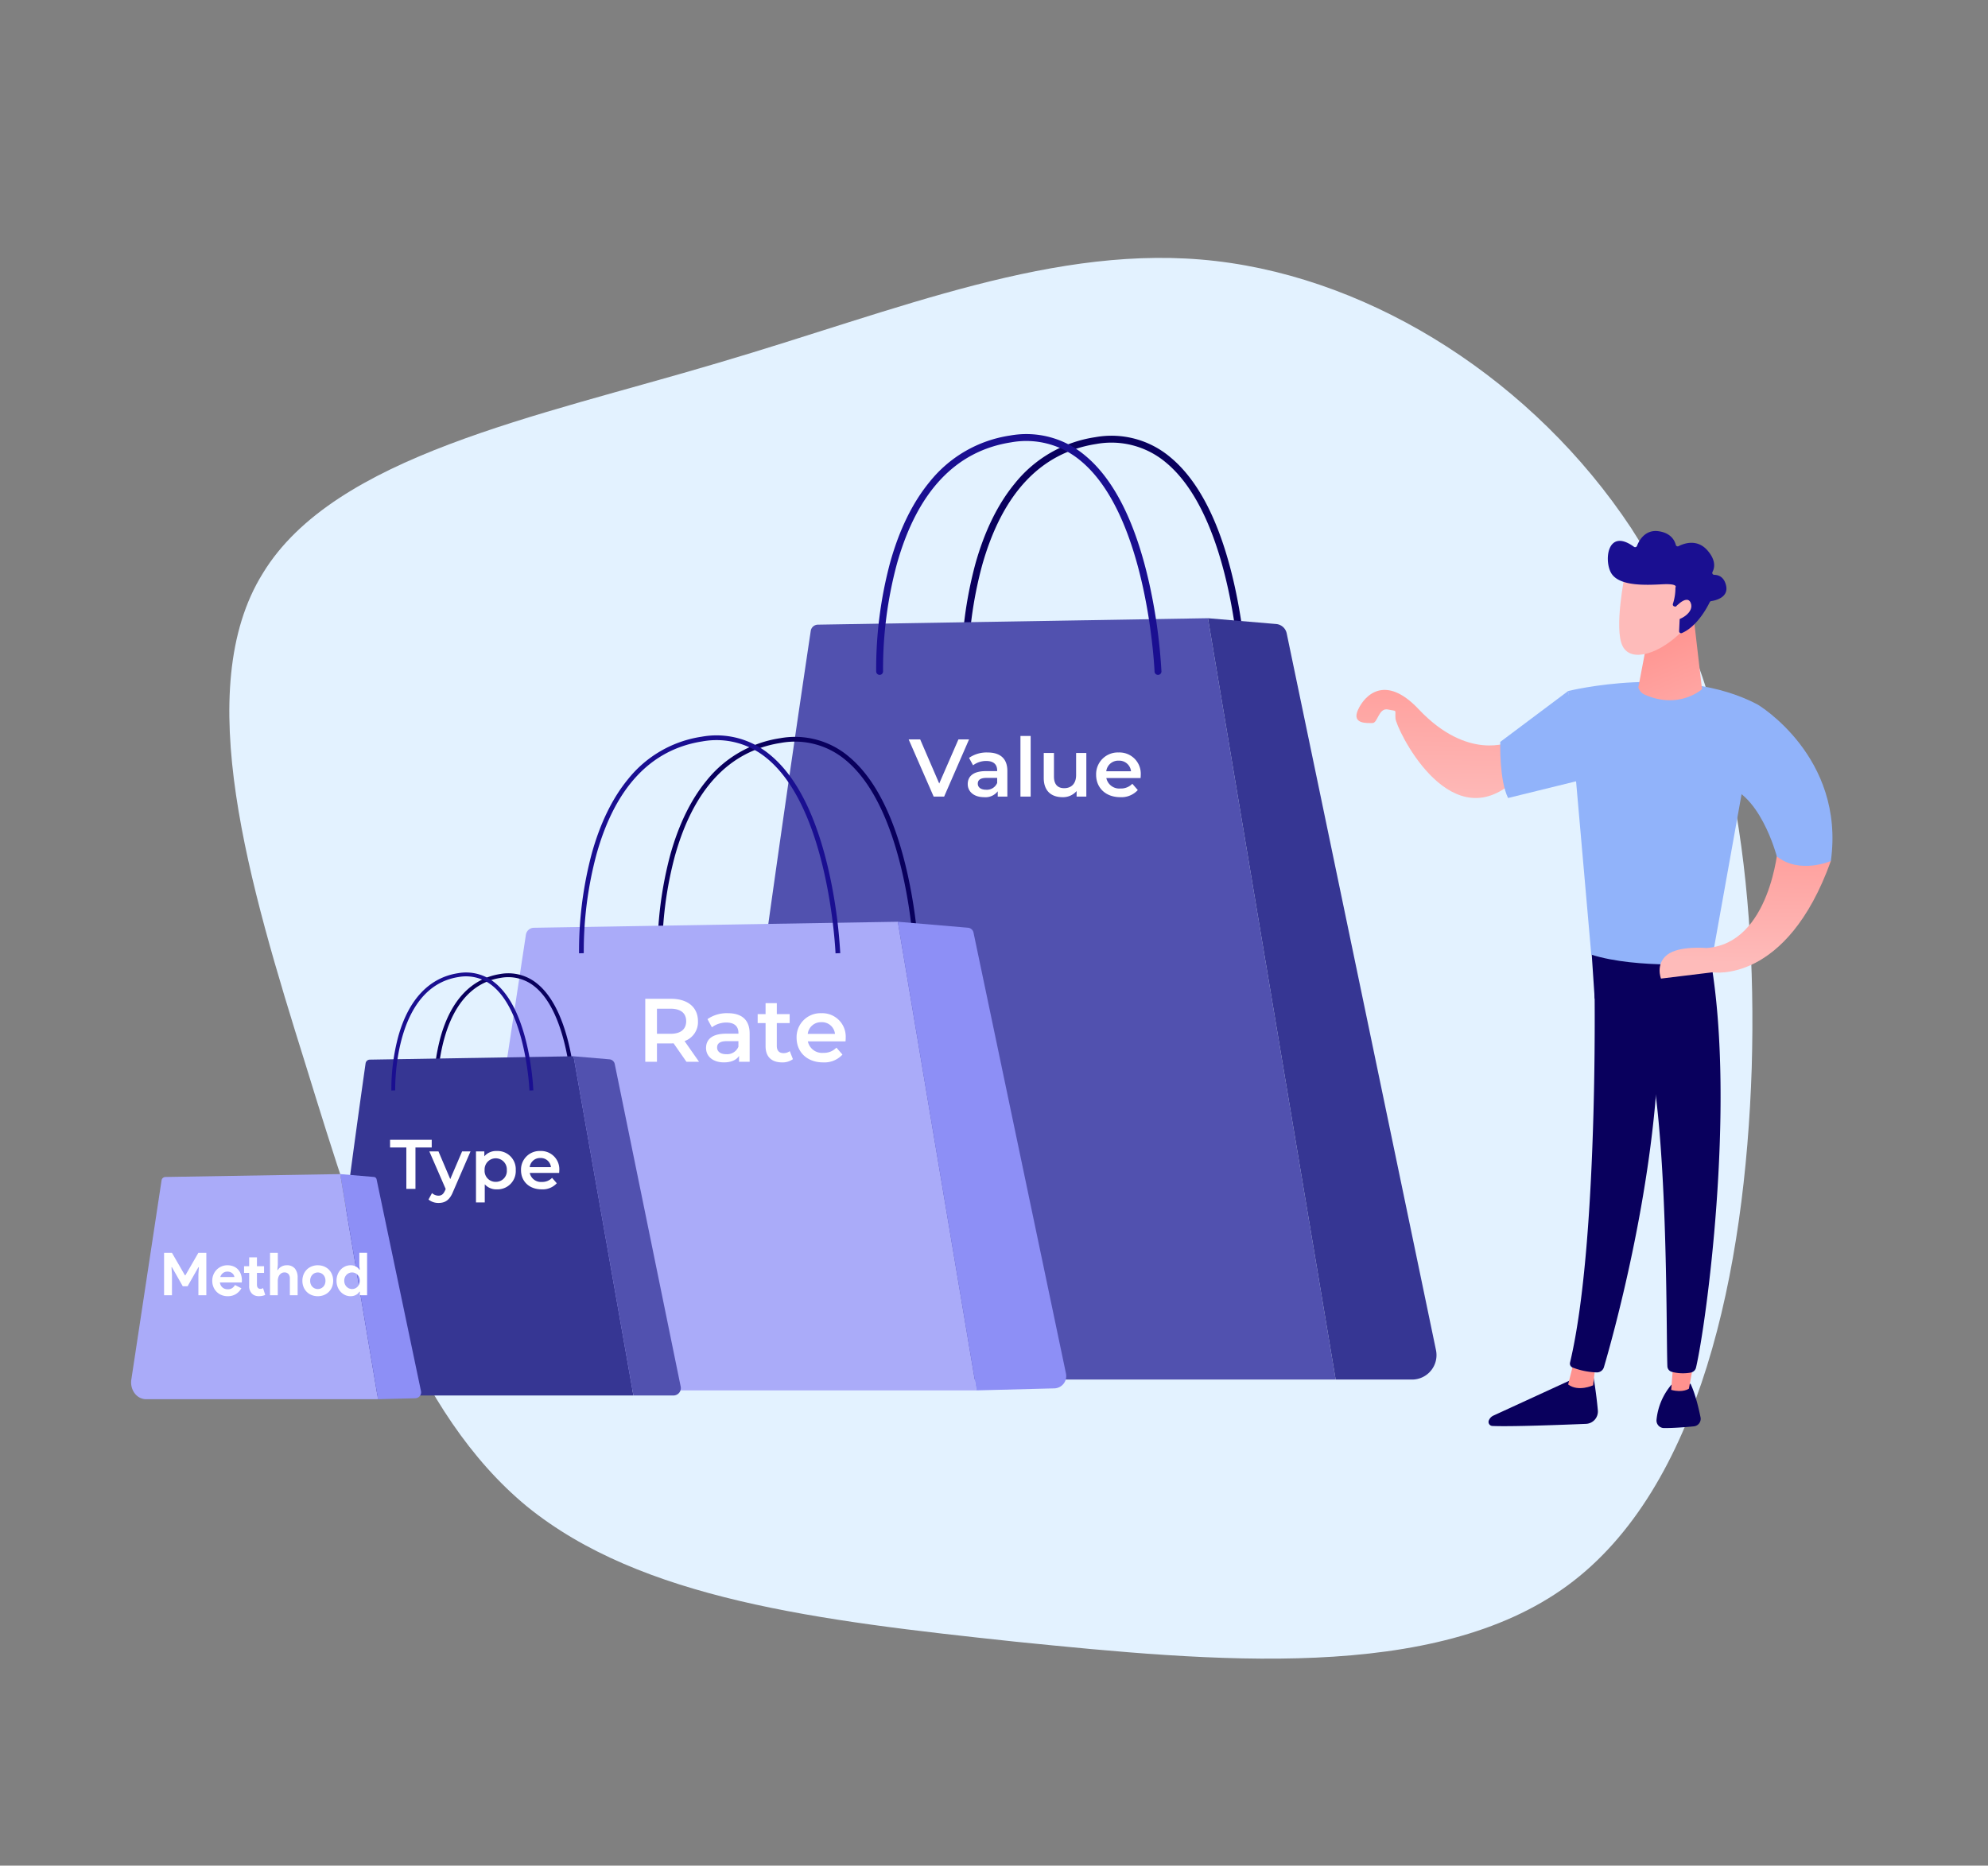<svg xmlns="http://www.w3.org/2000/svg" xmlns:xlink="http://www.w3.org/1999/xlink" width="536.831" height="503.882" viewBox="0 0 536.831 503.882">
  <rect x="0" y="0" width="536.831" height="503.882" fill="#808080" stroke="none"/>
  <defs>
    <linearGradient id="linear-gradient" x1="0.578" y1="-0.008" x2="0.791" y2="-2.589" gradientUnits="objectBoundingBox">
      <stop offset="0" stop-color="#09005d"/>
      <stop offset="1" stop-color="#1a0f91"/>
    </linearGradient>
    <linearGradient id="linear-gradient-2" x1="0.642" y1="-1.554" x2="0.589" y2="-0.613" xlink:href="#linear-gradient"/>
    <linearGradient id="linear-gradient-3" x1="0.702" y1="-1.519" x2="0.934" y2="-4.37" xlink:href="#linear-gradient"/>
    <linearGradient id="linear-gradient-4" x1="0.792" y1="-1.794" x2="0.681" y2="-0.755" xlink:href="#linear-gradient"/>
    <linearGradient id="linear-gradient-5" x1="0.986" y1="-5.03" x2="1.414" y2="-10.295" xlink:href="#linear-gradient"/>
    <linearGradient id="linear-gradient-6" x1="1.586" y1="-3.02" x2="1.022" y2="-1.007" xlink:href="#linear-gradient"/>
    <linearGradient id="linear-gradient-7" x1="-29.735" y1="-0.484" x2="-32.57" y2="6.012" xlink:href="#linear-gradient"/>
    <linearGradient id="linear-gradient-8" x1="-124.62" y1="0.5" x2="-123.62" y2="0.5" gradientUnits="objectBoundingBox">
      <stop offset="0" stop-color="#febbba"/>
      <stop offset="1" stop-color="#ff928e"/>
    </linearGradient>
    <linearGradient id="linear-gradient-9" x1="29.307" y1="-0.243" x2="30.127" y2="0.913" xlink:href="#linear-gradient"/>
    <linearGradient id="linear-gradient-10" x1="-78.97" y1="-2.223" x2="-85.987" y2="5.384" xlink:href="#linear-gradient"/>
    <linearGradient id="linear-gradient-11" x1="-152.839" y1="0.5" x2="-151.839" y2="0.5" xlink:href="#linear-gradient-8"/>
    <linearGradient id="linear-gradient-12" x1="20.989" y1="-0.246" x2="21.567" y2="0.889" xlink:href="#linear-gradient"/>
    <linearGradient id="linear-gradient-13" x1="0.834" y1="1.868" x2="0.347" y2="0.126" xlink:href="#linear-gradient-8"/>
    <linearGradient id="linear-gradient-14" x1="-83.924" y1="-28.234" x2="-84.314" y2="-29.324" xlink:href="#linear-gradient-8"/>
    <linearGradient id="linear-gradient-15" x1="-47.866" y1="-23.04" x2="-47.681" y2="-21.812" xlink:href="#linear-gradient"/>
    <linearGradient id="linear-gradient-16" x1="-266.669" y1="-108.553" x2="-267.769" y2="-112.281" xlink:href="#linear-gradient-8"/>
    <linearGradient id="linear-gradient-17" x1="3.787" y1="0.909" x2="3.81" y2="-0.307" xlink:href="#linear-gradient-8"/>
    <linearGradient id="linear-gradient-18" x1="4.143" y1="0.889" x2="4.162" y2="-0.278" xlink:href="#linear-gradient-8"/>
  </defs>
  <g id="Group_5785" data-name="Group 5785" transform="translate(947.96 -4791.298)">
    <path id="blob" d="M349.16,36.5c36.759,29.788,60.526,75.737,76.054,128.658,15.211,52.6,21.866,112.18-4.12,148.306s-84.61,49.118-137.214,60.526c-52.6,11.091-99.5,20.281-136.58,6.021C110.223,365.431,82.97,326.77,53.5,284.94,24.029,243.427-7.344,198.112,1.529,162.3c8.556-36.126,57.357-63.062,99.187-91.9,42.147-28.837,77-59.259,119.468-67.815S312.083,7.026,349.16,36.5Z" transform="matrix(0.951, 0.309, -0.309, 0.951, -828.278, 4791.298)" fill="#e3f2ff"/>
    <g id="Illustration" transform="translate(-912.556 4908.575)">
      <g id="Group_5771" data-name="Group 5771" transform="translate(158.117 0)">
        <path id="Path_49366" data-name="Path 49366" d="M97.519,65.04a.932.932,0,0,1-.93-.9c-.016-.418-1.835-41.994-19.965-56.932A22.841,22.841,0,0,0,57.865,2.237c-15,2.321-25.381,13.372-30.851,32.843a109.272,109.272,0,0,0-3.735,29,.932.932,0,1,1-1.863.057,111.277,111.277,0,0,1,3.793-29.521c2.475-8.823,6.04-16.109,10.6-21.656A34.275,34.275,0,0,1,57.58.4a24.635,24.635,0,0,1,20.232,5.38C85.719,12.292,91.6,24.1,95.281,40.871a148.645,148.645,0,0,1,3.171,23.2.933.933,0,0,1-.9.968H97.52Z" transform="translate(44.655 0.399)" fill="url(#linear-gradient)"/>
        <path id="Path_49367" data-name="Path 49367" d="M40.315,8.312a1.97,1.97,0,0,1,1.917-1.683l105.34-1.741,34.492,205.625H15.621c-5.717,0,24.693-202.2,24.693-202.2Z" transform="translate(-14.905 44.805)" fill="#5151af"/>
        <path id="Path_49368" data-name="Path 49368" d="M46.378,6.456,27.956,4.889,62.448,210.513H83.082a6.6,6.6,0,0,0,6.457-7.94L49.224,8.979a3.182,3.182,0,0,0-2.845-2.522Z" transform="translate(104.71 44.805)" fill="#363693"/>
        <path id="Path_49369" data-name="Path 49369" d="M95.257,65a.932.932,0,0,1-.93-.9c-.016-.418-1.835-41.994-19.965-56.932A22.843,22.843,0,0,0,55.6,2.194c-15,2.321-25.381,13.372-30.851,32.843a109.272,109.272,0,0,0-3.735,29,.932.932,0,0,1-.9.96.945.945,0,0,1-.96-.9,111.277,111.277,0,0,1,3.793-29.521c2.475-8.823,6.04-16.109,10.6-21.656A34.274,34.274,0,0,1,55.318.352,24.631,24.631,0,0,1,75.55,5.733c7.907,6.516,13.784,18.323,17.469,35.1a148.645,148.645,0,0,1,3.171,23.2.933.933,0,0,1-.9.967h-.037Z" transform="translate(23.922 0)" fill="url(#linear-gradient-2)"/>
      </g>
      <g id="Group_5772" data-name="Group 5772" transform="translate(89.486 81.371)">
        <path id="Path_49370" data-name="Path 49370" d="M82.607,66.878c-.015-.386-1.695-38.788-18.474-52.615A21.253,21.253,0,0,0,46.676,9.632c-13.916,2.153-23.539,12.39-28.6,30.426a100.953,100.953,0,0,0-3.448,26.775l-1.28.039A102.255,102.255,0,0,1,16.83,39.739c2.272-8.1,5.542-14.786,9.721-19.872a31.366,31.366,0,0,1,19.928-11.5,22.488,22.488,0,0,1,18.468,4.91c7.246,5.972,12.636,16.809,16.021,32.214a136.908,136.908,0,0,1,2.918,21.339Z" transform="translate(39.311 -7.638)" fill="url(#linear-gradient-3)"/>
        <path id="Path_49371" data-name="Path 49371" d="M8.266,128.576,25.274,16.463a2.218,2.218,0,0,1,2.157-1.886l98.277-1.625L146.966,139.52H16.632C11.1,139.52,7.459,134.046,8.266,128.576Z" transform="translate(-8.154 37.35)" fill="#aaabf9"/>
        <path id="Path_49372" data-name="Path 49372" d="M38.666,14.566,19.718,12.953,40.977,139.521l20.986-.542a3.32,3.32,0,0,0,3.164-4L40.134,15.771a1.674,1.674,0,0,0-1.468-1.206Z" transform="translate(97.836 37.351)" fill="#8d8ff6"/>
        <path id="Path_49373" data-name="Path 49373" d="M80.523,66.838c-.015-.386-1.694-38.788-18.474-52.615A21.252,21.252,0,0,0,44.592,9.592c-13.916,2.153-23.539,12.39-28.6,30.426A100.952,100.952,0,0,0,12.54,66.793l-1.28.039A102.255,102.255,0,0,1,14.746,39.7c2.272-8.1,5.542-14.786,9.721-19.872a31.366,31.366,0,0,1,19.928-11.5,22.487,22.487,0,0,1,18.468,4.91C70.109,19.208,75.5,30.046,78.884,45.45A136.91,136.91,0,0,1,81.8,66.789Z" transform="translate(20.21 -8.005)" fill="url(#linear-gradient-4)"/>
      </g>
      <g id="Group_5773" data-name="Group 5773" transform="translate(52.951 145.394)">
        <path id="Path_49374" data-name="Path 49374" d="M44.685,46.187c-.008-.207-.909-20.807-9.883-28.2a11.274,11.274,0,0,0-9.259-2.455C7.777,18.281,8.426,45.872,8.435,46.151l-1.043.032A55.3,55.3,0,0,1,9.275,31.52c2.786-9.935,8.356-15.82,16.107-17.02a12.279,12.279,0,0,1,10.084,2.682c9.334,7.692,10.228,28.1,10.261,28.965l-1.043.041Z" transform="translate(21.34 -14.105)" fill="url(#linear-gradient-5)"/>
        <path id="Path_49375" data-name="Path 49375" d="M16.059,17.437l55.031-.909,16.156,91.618H5.006c-2.809,0,8.522-79.92,9.922-89.712A1.162,1.162,0,0,1,16.059,17.437Z" transform="translate(-4.56 6.083)" fill="#363693"/>
        <path id="Path_49376" data-name="Path 49376" d="M20.79,17.351,11.1,16.527,27.26,108.145H38.078a2,2,0,0,0,1.955-2.395L22.225,18.629a1.6,1.6,0,0,0-1.436-1.277Z" transform="translate(55.425 6.083)" fill="#5151af"/>
        <path id="Path_49377" data-name="Path 49377" d="M43.563,46.166c-.008-.207-.909-20.807-9.883-28.2A11.274,11.274,0,0,0,24.42,15.51C6.654,18.259,7.3,45.851,7.313,46.129l-1.043.032A55.3,55.3,0,0,1,8.153,31.5c2.786-9.935,8.356-15.82,16.107-17.02A12.279,12.279,0,0,1,34.345,17.16c9.334,7.692,10.228,28.1,10.261,28.965l-1.043.041Z" transform="translate(11.055 -14.303)" fill="url(#linear-gradient-6)"/>
      </g>
      <g id="Group_5783" data-name="Group 5783" transform="translate(330.882 26.14)">
        <path id="Path_49380" data-name="Path 49380" d="M63.638,24.976s.867,4.909,1.292,9.768a3.348,3.348,0,0,1-3.2,3.628c-6.471.27-20.313.794-25.28.571a1.089,1.089,0,0,1-.959-1.492h0a2.441,2.441,0,0,1,1.247-1.314L59.6,25.628l4.038-.653Z" transform="translate(0.26 202.77)" fill="url(#linear-gradient-7)"/>
        <path id="Path_49381" data-name="Path 49381" d="M44.962,25.509l-.7,5.872s-4,1.865-6.741-.235L39.183,24.6l5.779.907Z" transform="translate(19.645 199.352)" fill="url(#linear-gradient-8)"/>
        <path id="Path_49382" data-name="Path 49382" d="M44,13.834c.3,1.534,1.616,76.518-6.4,110.122a1.14,1.14,0,0,0,.669,1.326A19.872,19.872,0,0,0,44.8,126.61a1.967,1.967,0,0,0,1.949-1.41c2.292-7.8,13.27-46.859,14.7-84.175,1.6-41.7,0-1.419,0-1.419l-.939-25.774-16.509,0Z" transform="translate(20.08 100.637)" fill="url(#linear-gradient-9)"/>
        <path id="Path_49383" data-name="Path 49383" d="M49.045,25.227s1.38,2.478,2.717,9.063a2.043,2.043,0,0,1-1.8,2.446c-2.137.211-5.427.48-8.061.462a2.037,2.037,0,0,1-2.016-2.272,17.175,17.175,0,0,1,4.01-9.42l5.148-.279Z" transform="translate(41.154 205.078)" fill="url(#linear-gradient-10)"/>
        <path id="Path_49384" data-name="Path 49384" d="M46.683,24.8l-1.628,8.88s-1.609,1.2-4.794.329l.777-9.554,5.645.344Z" transform="translate(44.729 197.958)" fill="url(#linear-gradient-11)"/>
        <path id="Path_49385" data-name="Path 49385" d="M70.527,17.8c6.555,39.563-1.422,97.783-4.112,109.178a1.776,1.776,0,0,1-1.435,1.349,11.925,11.925,0,0,1-5.127-.205,1.629,1.629,0,0,1-1.17-1.5c-.361-9.212.288-65.769-5.819-88.12a5.075,5.075,0,0,0-1.958-2.8L39.049,27.274,38.14,13.65,70.528,17.8Z" transform="translate(25.283 98.97)" fill="url(#linear-gradient-12)"/>
        <path id="Path_49386" data-name="Path 49386" d="M37.525,9.05S67.64,1.545,88.7,12.7L76.163,82.6s-19.948,1.608-32.388-2.35l-6.25-71.2Z" transform="translate(19.645 34.168)" fill="#91b3fa"/>
        <path id="Path_49387" data-name="Path 49387" d="M54.208,4.764l2.3,19.836a.649.649,0,0,1-.177.819c-1.543,1.187-7.206,4.8-15.222,1.267a3.067,3.067,0,0,1-1.724-1.955L42.651,7.54,54.208,4.763Z" transform="translate(36.738 17.512)" fill="url(#linear-gradient-13)"/>
        <g id="Group_5775" data-name="Group 5775" transform="translate(67.883)">
          <path id="Path_49388" data-name="Path 49388" d="M40.388,3.747s-2.933,14.334-.615,19.092,10.374,2,16.3-4.171l1.038-14.85L40.388,3.746Z" transform="translate(-35.811 8.188)" fill="url(#linear-gradient-14)"/>
          <path id="Path_49389" data-name="Path 49389" d="M56.592,22.948a.533.533,0,0,1-.443-.682,13.945,13.945,0,0,0,.687-4.429s.961-1.107-3.532-.875-11.21.516-13.577-2.669c-2.308-3.1-1.518-12.855,5.912-7.46A.532.532,0,0,0,46.45,6.6c.543-1.406,2.159-4.47,5.8-3.974,3.408.464,4.4,2.57,4.683,3.693a.529.529,0,0,0,.755.342c1.437-.738,5.015-2.063,7.823,1.18,2.313,2.672,1.915,4.688,1.336,5.787a.531.531,0,0,0,.467.781c1.09.012,2.632.479,3.192,2.861.776,3.293-2.931,4.074-4.006,4.23a.532.532,0,0,0-.406.294c-.6,1.24-3.357,6.567-7.521,8.338a.536.536,0,0,1-.74-.521l.269-5.974a.537.537,0,0,0-.465-.555l-1.046-.137Z" transform="translate(-38.579 -2.572)" fill="url(#linear-gradient-15)"/>
          <path id="Path_49390" data-name="Path 49390" d="M40.969,7.189s3.741-4.6,4.881-1.99-3.066,5.167-5.624,4.823l.743-2.833Z" transform="translate(-23.479 14.178)" fill="url(#linear-gradient-16)"/>
        </g>
        <path id="Path_49391" data-name="Path 49391" d="M71.944,10.957s-2.053,26.25-19.334,27.382c0,0-7.407-.679-10.622,1.846S40.331,46.6,40.331,46.6l13.942-1.7S74.213,48.22,86.2,14.846L71.944,10.957Z" transform="translate(41.911 74.283)" fill="url(#linear-gradient-17)"/>
        <path id="Path_49392" data-name="Path 49392" d="M51.588,7.182s23.653,14.07,19.766,42.261c0,0-8.45,3.663-14.594-1.247,0,0-4.788-18.315-15.186-19.227L51.589,7.182Z" transform="translate(56.759 39.686)" fill="#91b3fa"/>
        <path id="Path_49393" data-name="Path 49393" d="M73.356,20.833S62,26.112,48.712,12.018c-9.079-9.633-14.634-3.726-16.389.162s2.444,3.564,3.908,3.564,1.647-4.23,4.229-3.654,1.823-.2,1.984,2.4S56.488,46.352,73.662,32.095l-.306-11.261Z" transform="translate(-31.901 36.122)" fill="url(#linear-gradient-18)"/>
        <path id="Path_49394" data-name="Path 49394" d="M54.061,6.823,35.735,20.559s-.324,10.29,2.106,15.156L58.254,30.7,54.061,6.823Z" transform="translate(3.109 36.395)" fill="#91b3fa"/>
      </g>
      <g id="Group_5784" data-name="Group 5784" transform="translate(0 175.663)">
        <path id="Path_49370-2" data-name="Path 49370" d="M46.608,36.3c-.007-.185-.814-18.631-8.874-25.273a10.208,10.208,0,0,0-8.385-2.225c-6.684,1.034-11.307,5.951-13.74,14.615a48.491,48.491,0,0,0-1.656,12.861l-.615.019a49.117,49.117,0,0,1,1.674-13.033,25.973,25.973,0,0,1,4.669-9.545A15.066,15.066,0,0,1,29.254,8.2a10.8,10.8,0,0,1,8.871,2.358c3.481,2.868,6.069,8.074,7.7,15.474a65.762,65.762,0,0,1,1.4,10.25Z" transform="translate(11.954 -7.849)" fill="url(#linear-gradient-3)"/>
        <path id="Path_49371-2" data-name="Path 49371" d="M8.208,68.492l8.17-53.852a1.065,1.065,0,0,1,1.036-.906l47.206-.78,10.211,60.8h-62.6C9.571,73.748,7.82,71.119,8.208,68.492Z" transform="translate(-8.154 11.209)" fill="#aaabf9"/>
        <path id="Path_49372-2" data-name="Path 49372" d="M28.819,13.728l-9.1-.775,10.211,60.8,10.08-.26a1.6,1.6,0,0,0,1.52-1.921l-12-57.26a.8.8,0,0,0-.705-.579Z" transform="translate(36.748 11.21)" fill="#8d8ff6"/>
        <path id="Path_49373-2" data-name="Path 49373" d="M44.524,36.265c-.007-.185-.814-18.631-8.874-25.273a10.208,10.208,0,0,0-8.385-2.225C20.581,9.8,15.958,14.719,13.525,23.382a48.491,48.491,0,0,0-1.656,12.861l-.615.019a49.117,49.117,0,0,1,1.674-13.033A25.972,25.972,0,0,1,17.6,13.683,15.066,15.066,0,0,1,27.17,8.159a10.8,10.8,0,0,1,8.871,2.358c3.481,2.868,6.069,8.074,7.7,15.474a65.763,65.763,0,0,1,1.4,10.25Z" transform="translate(3.862 -8.005)" fill="url(#linear-gradient-4)"/>
      </g>
    </g>
    <path id="Path_49204" data-name="Path 49204" d="M48.609,5.087,43.423,17,38.281,5.087H35.17l6.753,15.447h2.825l6.73-15.447Zm7.856,3.531a8.285,8.285,0,0,0-4.987,1.456l1.081,2.008a5.834,5.834,0,0,1,3.575-1.17c1.964,0,2.935.949,2.935,2.56v.177H56.023c-3.575,0-4.9,1.545-4.9,3.509,0,2.052,1.7,3.531,4.391,3.531A4.176,4.176,0,0,0,59.223,19.1v1.434h2.6V13.627C61.827,10.228,59.863,8.618,56.465,8.618ZM56.09,18.68c-1.412,0-2.251-.64-2.251-1.633,0-.861.508-1.567,2.383-1.567h2.847v1.368A3,3,0,0,1,56.09,18.68Zm9.268,1.854h2.758V4.16H65.358ZM80.386,8.75v5.958c0,2.361-1.3,3.553-3.222,3.553-1.743,0-2.758-1.015-2.758-3.156V8.75H71.647v6.73c0,3.553,2.052,5.208,5.075,5.208a4.814,4.814,0,0,0,3.8-1.655v1.5h2.626V8.75Zm17.455,5.958a5.747,5.747,0,0,0-5.958-6.091,5.86,5.86,0,0,0-6.091,6.024c0,3.509,2.56,6.046,6.51,6.046a5.973,5.973,0,0,0,4.744-1.92l-1.478-1.7a4.223,4.223,0,0,1-3.2,1.28,3.566,3.566,0,0,1-3.818-2.825H97.8C97.819,15.26,97.841,14.929,97.841,14.708Zm-5.958-3.884a3.208,3.208,0,0,1,3.332,2.869H88.528A3.257,3.257,0,0,1,91.882,10.824Z" transform="translate(-737.759 4985.913)" fill="#fff"/>
    <path id="Path_49205" data-name="Path 49205" d="M56.791,22l-3.909-5.585A5.434,5.434,0,0,0,56.5,11.046C56.5,7.283,53.731,5,49.263,5H42.27V22h3.157V17.044h3.837a5.917,5.917,0,0,0,.656-.024L53.391,22ZM53.318,11.046c0,2.137-1.433,3.4-4.2,3.4H45.427V7.671h3.691C51.886,7.671,53.318,8.909,53.318,11.046ZM64.561,8.885a9.117,9.117,0,0,0-5.488,1.6l1.19,2.21A6.419,6.419,0,0,1,64.2,11.41c2.161,0,3.23,1.044,3.23,2.817v.194H64.075c-3.934,0-5.391,1.7-5.391,3.861,0,2.258,1.87,3.885,4.832,3.885,1.943,0,3.351-.631,4.079-1.748V22h2.865V14.4C70.462,10.658,68.3,8.885,64.561,8.885Zm-.413,11.073c-1.554,0-2.477-.7-2.477-1.8,0-.947.558-1.724,2.622-1.724h3.132v1.505A3.305,3.305,0,0,1,64.148,19.958Zm17.143-.826a2.729,2.729,0,0,1-1.7.534c-1.166,0-1.8-.68-1.8-1.943V11.556h3.472V9.128H77.795V6.166H74.759V9.128H72.623v2.428h2.137V17.8c0,2.865,1.627,4.371,4.468,4.371a4.769,4.769,0,0,0,2.914-.874Zm15.1-3.545a6.323,6.323,0,0,0-6.556-6.7,6.449,6.449,0,0,0-6.7,6.629c0,3.861,2.817,6.653,7.163,6.653a6.572,6.572,0,0,0,5.221-2.113l-1.627-1.87a4.647,4.647,0,0,1-3.521,1.408,3.924,3.924,0,0,1-4.2-3.108H96.346C96.371,16.194,96.395,15.83,96.395,15.587Zm-6.556-4.274a3.53,3.53,0,0,1,3.667,3.157H86.148A3.584,3.584,0,0,1,89.839,11.313Z" transform="translate(-815.986 5056.063)" fill="#fff"/>
    <path id="Path_49206" data-name="Path 49206" d="M43.924,18.257h2.462V7.083h4.394V5H39.53V7.083h4.394ZM58.98,8.144l-3.2,7.481L52.6,8.144H50.136l4.413,10.151-.17.4c-.455,1-.947,1.4-1.78,1.4a2.565,2.565,0,0,1-1.742-.7l-.947,1.742a4.185,4.185,0,0,0,2.708.928c1.686,0,2.973-.7,3.9-2.992L61.252,8.144Zm9.356-.114a4.17,4.17,0,0,0-3.352,1.439V8.144H62.73V21.931H65.1V17.026a4.155,4.155,0,0,0,3.238,1.364A4.926,4.926,0,0,0,73.468,13.2,4.921,4.921,0,0,0,68.335,8.03Zm-.265,8.333A2.956,2.956,0,0,1,65.059,13.2a3.006,3.006,0,1,1,6,0A2.941,2.941,0,0,1,68.07,16.363Zm17.158-3.106A4.932,4.932,0,0,0,80.115,8.03a5.029,5.029,0,0,0-5.227,5.17c0,3.011,2.2,5.189,5.587,5.189a5.126,5.126,0,0,0,4.072-1.648l-1.269-1.458a3.624,3.624,0,0,1-2.746,1.1,3.061,3.061,0,0,1-3.276-2.424H85.19C85.209,13.731,85.228,13.447,85.228,13.257ZM80.115,9.924a2.753,2.753,0,0,1,2.86,2.462H77.236A2.8,2.8,0,0,1,80.115,9.924Z" transform="translate(-882.157 5094.133)" fill="#fff"/>
    <path id="Path_49395" data-name="Path 49395" d="M1.152-11.456H3.28l3.5,6.064h.128l3.5-6.064H12.56V0H10.416V-5.648l.128-1.92h-.128L7.5-2.432h-1.3L3.28-7.568H3.152l.128,1.92V0H1.152Zm20.88,9.568A4.393,4.393,0,0,1,20.568-.336,4.069,4.069,0,0,1,18.32.256a4.319,4.319,0,0,1-1.656-.312,3.985,3.985,0,0,1-1.32-.872,3.985,3.985,0,0,1-.872-1.32A4.362,4.362,0,0,1,14.16-3.92a4.289,4.289,0,0,1,.3-1.608,4.1,4.1,0,0,1,.848-1.328,4.1,4.1,0,0,1,1.288-.9A3.939,3.939,0,0,1,18.24-8.1a4.27,4.27,0,0,1,1.68.312,3.427,3.427,0,0,1,1.232.864,3.718,3.718,0,0,1,.752,1.3,5.034,5.034,0,0,1,.256,1.632v.192a1.077,1.077,0,0,0-.016.176.9.9,0,0,0-.016.176h-5.9a2.2,2.2,0,0,0,.264.824,2,2,0,0,0,.5.576,1.928,1.928,0,0,0,.648.336,2.528,2.528,0,0,0,.72.1,2.041,2.041,0,0,0,1.192-.328,2.393,2.393,0,0,0,.744-.824Zm-1.9-3.04a1.357,1.357,0,0,0-.136-.464,1.633,1.633,0,0,0-.352-.48,1.843,1.843,0,0,0-.576-.368,2.129,2.129,0,0,0-.824-.144A1.92,1.92,0,0,0,17.056-6a2.027,2.027,0,0,0-.72,1.072Zm4-1.12H22.752V-7.84h1.376v-2.4h2.1v2.4h1.92v1.792h-1.92v3.133a2.275,2.275,0,0,0,.056.52.844.844,0,0,0,.216.4.793.793,0,0,0,.64.264,1.346,1.346,0,0,0,.432-.056,1.351,1.351,0,0,0,.3-.152L28.464-.1a3.456,3.456,0,0,1-.792.264,4.614,4.614,0,0,1-.936.088A2.857,2.857,0,0,1,25.672.068a2.263,2.263,0,0,1-.792-.514,2.79,2.79,0,0,1-.752-2.091Zm5.632-5.408h2.1V-8.24l-.128,1.424h.128a2.6,2.6,0,0,1,.968-.92A2.81,2.81,0,0,1,34.24-8.1a2.726,2.726,0,0,1,2.248.9,3.773,3.773,0,0,1,.728,2.448V0h-2.1V-4.5a1.789,1.789,0,0,0-.384-1.24,1.373,1.373,0,0,0-1.072-.424,1.573,1.573,0,0,0-.768.184,1.71,1.71,0,0,0-.568.5,2.341,2.341,0,0,0-.352.744,3.306,3.306,0,0,0-.12.9V0h-2.1Zm12.9,3.36a4.362,4.362,0,0,1,1.672.312,3.958,3.958,0,0,1,1.312.864A3.939,3.939,0,0,1,46.5-5.6a4.422,4.422,0,0,1,.312,1.68A4.422,4.422,0,0,1,46.5-2.24,3.939,3.939,0,0,1,45.64-.92a3.958,3.958,0,0,1-1.312.864,4.362,4.362,0,0,1-1.672.312,4.362,4.362,0,0,1-1.672-.312A3.958,3.958,0,0,1,39.672-.92a3.939,3.939,0,0,1-.864-1.32A4.422,4.422,0,0,1,38.5-3.92a4.422,4.422,0,0,1,.312-1.68,3.939,3.939,0,0,1,.864-1.32,3.958,3.958,0,0,1,1.312-.864A4.362,4.362,0,0,1,42.656-8.1Zm0,6.416a2.052,2.052,0,0,0,.776-.152,1.979,1.979,0,0,0,.664-.44,2.086,2.086,0,0,0,.456-.7,2.5,2.5,0,0,0,.168-.944,2.5,2.5,0,0,0-.168-.944,2.086,2.086,0,0,0-.456-.7,1.979,1.979,0,0,0-.664-.44,2.052,2.052,0,0,0-.776-.152,2.033,2.033,0,0,0-.784.152,2,2,0,0,0-.656.44,2.086,2.086,0,0,0-.456.7,2.5,2.5,0,0,0-.168.944,2.5,2.5,0,0,0,.168.944,2.086,2.086,0,0,0,.456.7,2,2,0,0,0,.656.44A2.033,2.033,0,0,0,42.656-1.68ZM54-.944h-.128a2.379,2.379,0,0,1-.9.848,2.96,2.96,0,0,1-1.5.352A3.394,3.394,0,0,1,50.04-.056a3.829,3.829,0,0,1-1.2-.864,4.1,4.1,0,0,1-.824-1.32,4.525,4.525,0,0,1-.3-1.68,4.525,4.525,0,0,1,.3-1.68,4.1,4.1,0,0,1,.824-1.32,3.829,3.829,0,0,1,1.2-.864A3.394,3.394,0,0,1,51.472-8.1a2.96,2.96,0,0,1,1.5.352,2.379,2.379,0,0,1,.9.848H54l-.128-1.12v-3.44h2.1V0H54ZM51.9-1.68a2.093,2.093,0,0,0,.792-.152,1.979,1.979,0,0,0,.664-.44,2.187,2.187,0,0,0,.464-.7A2.4,2.4,0,0,0,54-3.92a2.4,2.4,0,0,0-.176-.944,2.187,2.187,0,0,0-.464-.7,1.979,1.979,0,0,0-.664-.44A2.093,2.093,0,0,0,51.9-6.16a2,2,0,0,0-.792.16,2.085,2.085,0,0,0-.664.448,2.187,2.187,0,0,0-.464.7,2.359,2.359,0,0,0-.176.928,2.359,2.359,0,0,0,.176.928,2.187,2.187,0,0,0,.464.7,2.085,2.085,0,0,0,.664.448A2,2,0,0,0,51.9-1.68Z" transform="translate(-904.803 5141.126)" fill="#fff"/>
  </g>
</svg>
